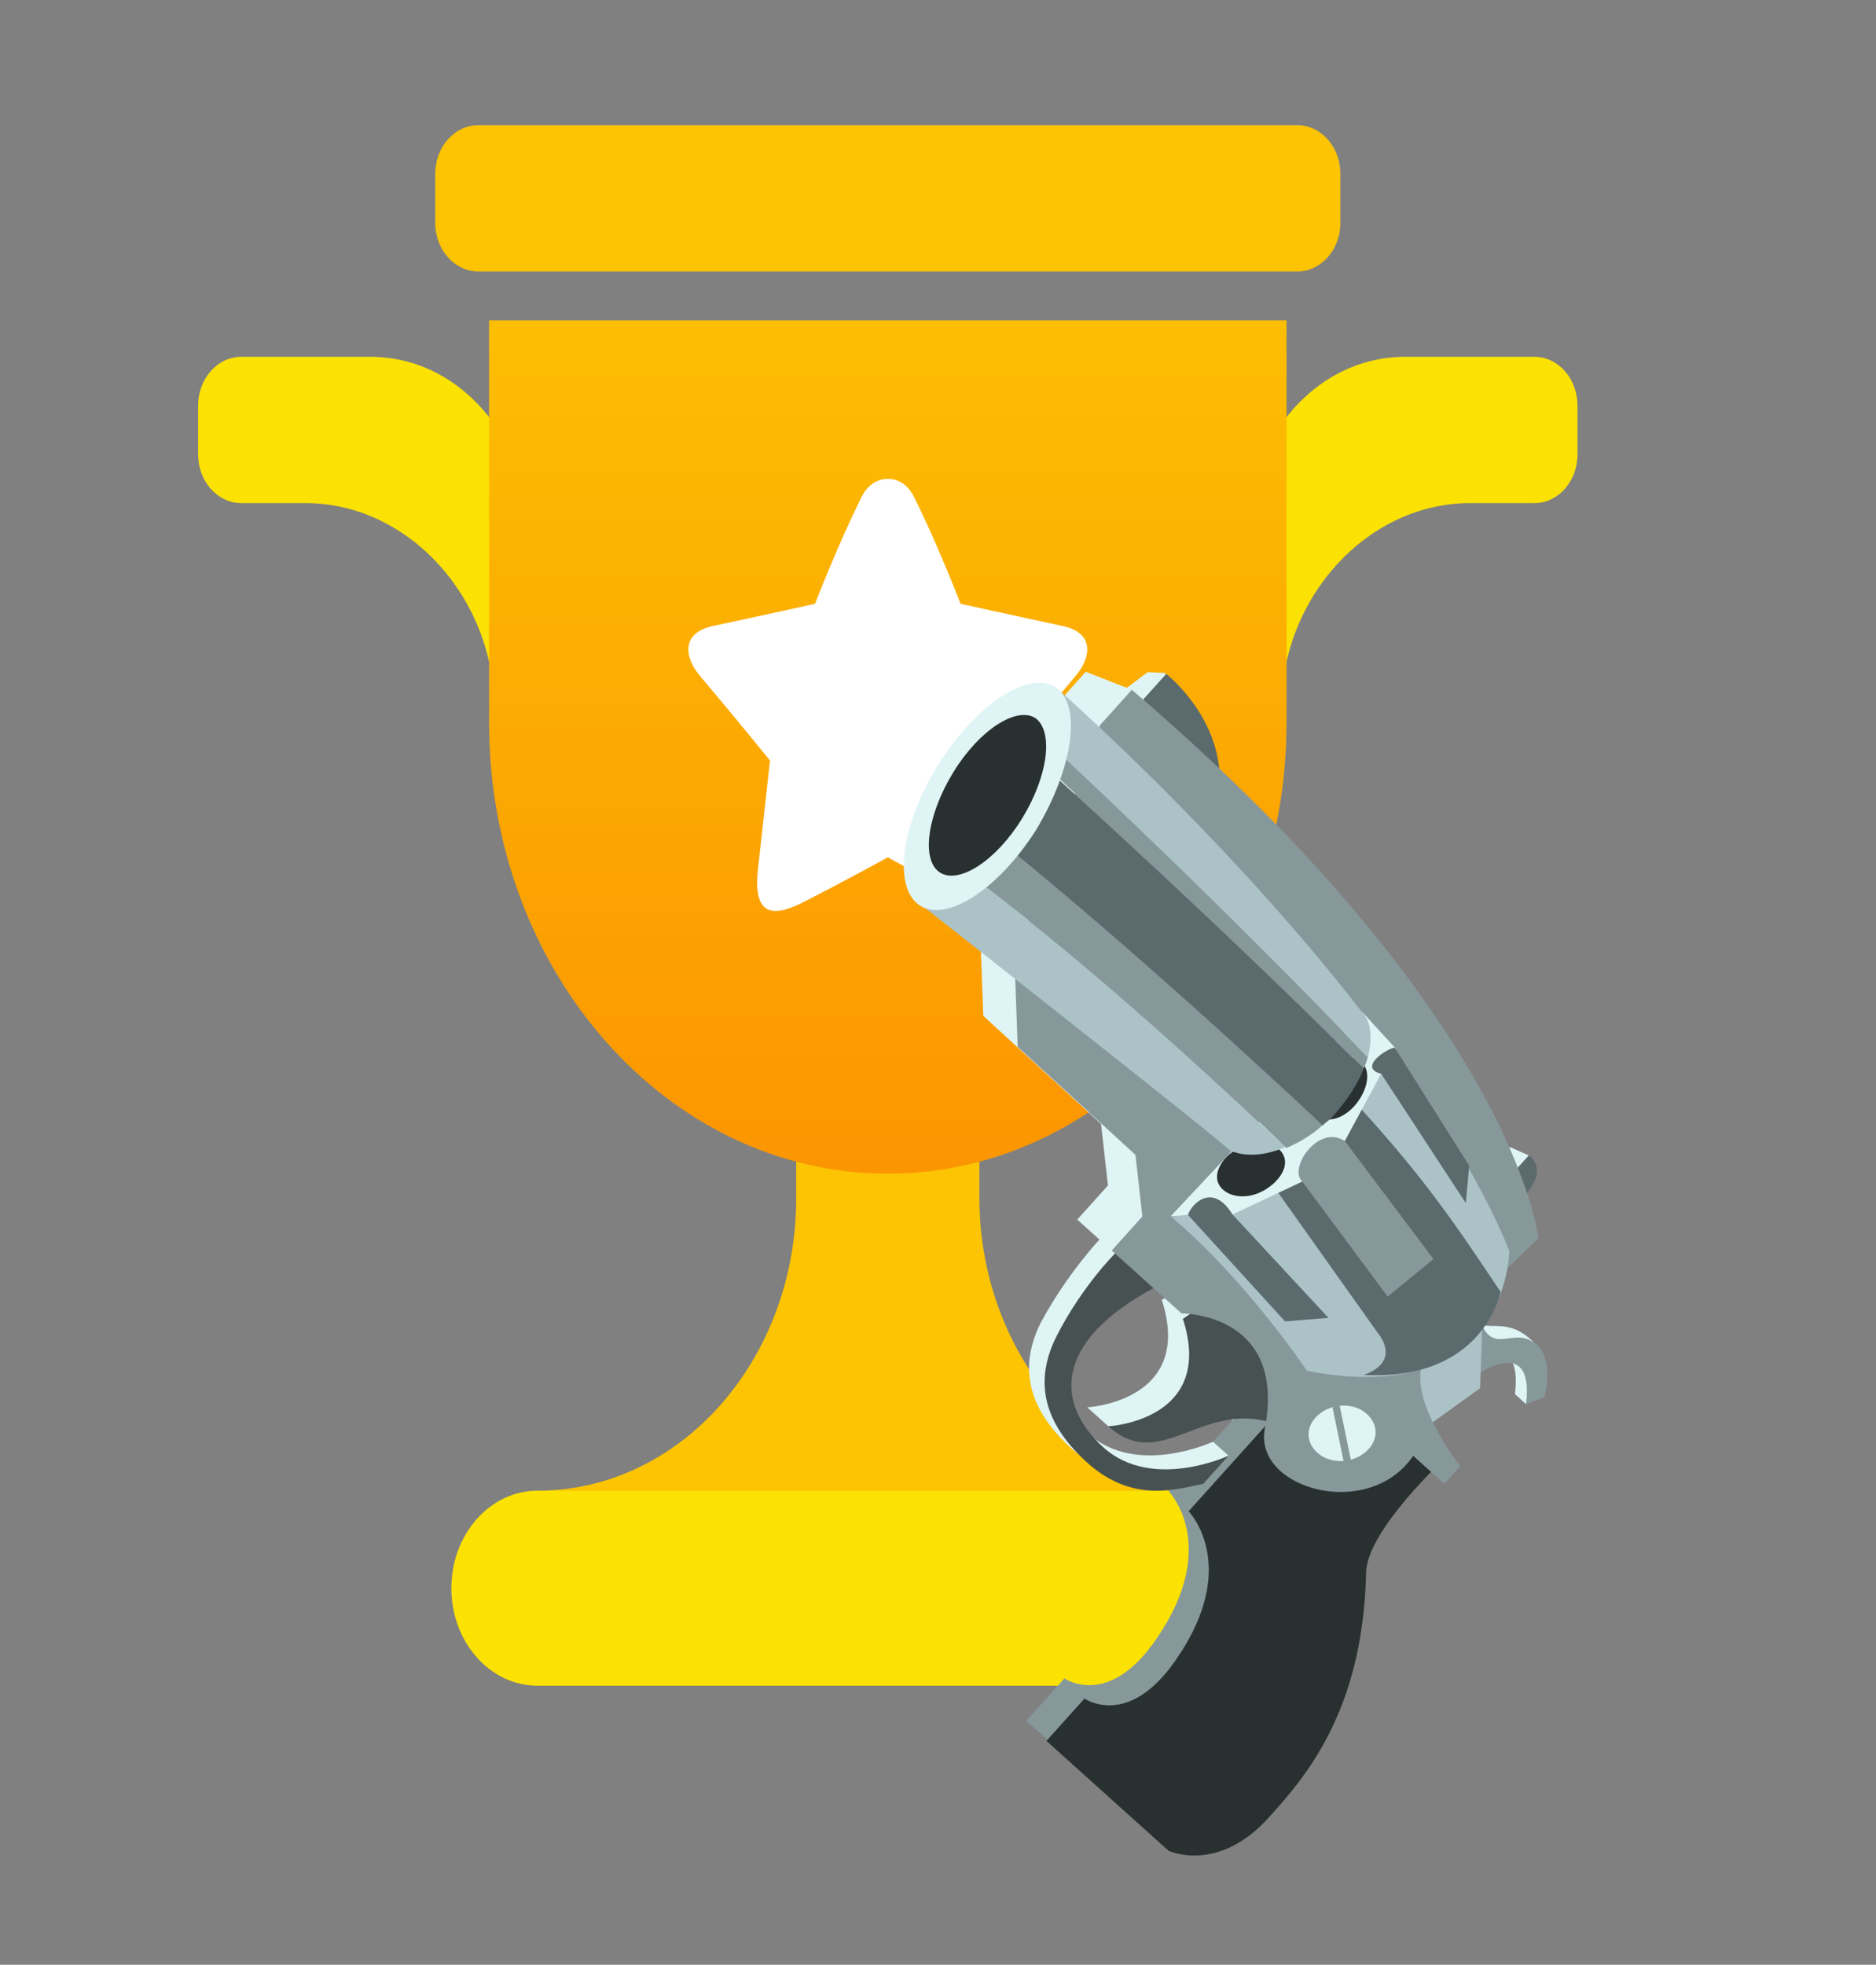 <?xml version="1.0" encoding="UTF-8" standalone="no"?>
<svg xmlns="http://www.w3.org/2000/svg" xmlns:xlink="http://www.w3.org/1999/xlink" xmlns:serif="http://www.serif.com/" width="100%" height="100%" viewBox="0 0 1487 1557" version="1.1" xml:space="preserve" style="fill-rule:evenodd;clip-rule:evenodd;stroke-linejoin:round;stroke-miterlimit:2;">
    <rect x="0" y="0" width="1487" height="1557" fill="#808080" stroke="none"/>
    <g id="Artboard1" transform="matrix(1,0,0,1,-892.241,-513.169)">
        <rect x="892.241" y="513.169" width="1486.05" height="1556.61" style="fill:none;"></rect>
        <g transform="matrix(0.328,0,0,0.371,1595.95,1230.7)">
            <g transform="matrix(1,0,0,1,-1666.67,-1666.67)">
                <g id="cup" transform="matrix(13.021,0,0,13.021,0,0)">
                    <path id="path-1" d="M63,224C89.509,224 111,202.51 111,176L111,154L145,154L145,176C145,202.51 167,224 193,224C219,224 29.42,224 63,224Z" style="fill:rgb(252,196,2);"></path>
                    <path id="path-2" d="M193,256L63,256C54.163,256 47,248.836 47,240C47,231.163 54.163,224 63,224L193,224C201.836,224 209,231.163 209,240C209,248.836 201.836,256 193,256Z" style="fill:rgb(252,226,2);"></path>
                    <path id="path-3" d="M248,62L236,62C217.222,62 201,77.222 201,96L195,96L195,62C197.78,48.307 209.486,38 224,38L248,38C252.418,38 256,41.582 256,46L256,54C256,58.418 252.418,62 248,62ZM20,62L8,62C3.582,62 -0,58.418 -0,54L-0,46C-0,41.582 3.582,38 8,38L32,38C46.513,38 58.22,48.307 61,62L61,96L55,96C55,77.222 38.778,62 20,62Z" style="fill:rgb(252,226,2);"></path>
                    <path id="path-4" d="M54,32L202,32L202,98C202,138.869 168.869,172 128,172C87.131,172 54,138.869 54,98L54,32Z" style="fill:url(#_Linear1);"></path>
                    <path id="path-5" d="M52,-0L204,-0C208.418,-0 212,3.582 212,8L212,16C212,20.418 208.418,24 204,24L52,24C47.582,24 44,20.418 44,16L44,8C44,3.582 47.582,-0 52,-0Z" style="fill:rgb(252,196,2);"></path>
                    <path id="path-6" d="M162.856,90.349C157.186,96.253 149.864,104.224 149.864,104.224C149.864,104.224 151.121,114.155 152.104,122.143C153.122,130.408 148.536,129.653 143.551,127.407C136.369,124.171 128,120.112 128,120.112C128,120.112 119.631,124.171 112.449,127.407C107.464,129.653 102.877,130.408 103.895,122.143C104.879,114.155 106.136,104.224 106.136,104.224C106.136,104.224 98.814,96.253 93.144,90.349C90.272,87.359 89.502,83.284 95.639,82.135C103.704,80.624 114.487,78.513 114.487,78.513C114.487,78.513 119.123,67.961 123.261,60.785C125.386,57.099 130.614,57.099 132.739,60.785C136.877,67.961 141.513,78.513 141.513,78.513C141.513,78.513 152.296,80.624 160.361,82.135C166.497,83.284 165.728,87.359 162.856,90.349Z" style="fill:white;"></path>
                </g>
            </g>
        </g>
        <g transform="matrix(0.169,0.152,-0.161,0.179,1799.08,1496.91)">
            <g transform="matrix(1,0,0,1,-1666.67,-1666.67)">
                <g transform="matrix(52.083,0,0,52.083,0,0)">
                    <path d="M53.4,24.7C53.4,24.7 54.4,19.6 57.3,23.5L58.3,23.5C58.3,23.5 58,20.5 56.2,20.3C52.5,19.9 53.4,23.2 50.4,21C47.4,18.8 53.4,24.7 53.4,24.7" style="fill:rgb(223,244,244);fill-rule:nonzero;"></path>
                </g>
                <g transform="matrix(52.083,0,0,52.083,0,0)">
                    <path d="M54.4,24.7C54.4,24.7 55.4,19.6 58.3,23.5L58.9,22.4C58.9,22.4 57.6,19.9 55.8,20.3C54,20.6 54.5,23.1 51.4,21C48.4,18.8 54.4,24.7 54.4,24.7" style="fill:rgb(135,152,155);fill-rule:nonzero;"></path>
                </g>
                <g transform="matrix(52.083,0,0,52.083,0,0)">
                    <path d="M54.4,28.6L55.3,24.7L50.7,19.5L49.6,25.4L54.4,28.6Z" style="fill:rgb(171,194,198);fill-rule:nonzero;"></path>
                </g>
                <g transform="matrix(52.083,0,0,52.083,0,0)">
                    <path d="M6.3,7L6.7,5.1L7.6,4.4C8.8,4.8 12.4,5.9 13.5,7L6.3,7" style="fill:rgb(223,244,244);fill-rule:nonzero;"></path>
                </g>
                <g transform="matrix(52.083,0,0,52.083,0,0)">
                    <path d="M7.7,7L7.7,4.4C7.7,4.4 12.1,4.1 15,7L7.7,7" style="fill:rgb(90,106,109);fill-rule:nonzero;"></path>
                    <path d="M47.3,13.3L47.3,11.7C47.3,11.7 48.9,11.4 48.9,13.8C48.9,16.2 47.3,13.3 47.3,13.3" style="fill:rgb(90,106,109);fill-rule:nonzero;"></path>
                </g>
                <g transform="matrix(52.083,0,0,52.083,0,0)">
                    <path d="M46,12.1L47.3,11.7L47.3,13.3L45.9,13.2L46,12.1Z" style="fill:rgb(223,244,244);fill-rule:nonzero;"></path>
                    <path d="M9.8,24.2L13.9,28.2L24.6,28.3L27.7,30.9L27.7,33.8L34,33.8C34,33.8 39.2,29.3 43.3,35.7C45.4,39 52.6,35.7 51.9,30.7L54.7,30.7L54.7,29.2C54.7,29.2 48.5,28.2 48.1,25.5C47.7,22.8 48.4,15.2 48.4,15.2C48.4,15.2 38.4,6.4 6.7,6.6L3.6,7.7L3.6,9.6L9.8,24.2" style="fill:rgb(223,244,244);fill-rule:nonzero;"></path>
                </g>
                <g transform="matrix(52.083,0,0,52.083,0,0)">
                    <path d="M54.8,30.3L44.4,30.3L44.4,42.7C44.4,42.7 49.4,43 50.4,50.1C51.2,55.5 47.6,55.9 47.6,55.9L47.6,59.5L58.6,59.5C58.6,59.5 62.1,58.5 62.1,53.7C62.1,50.4 62.1,44.8 56,38.1C54.1,36.2 54.8,30.3 54.8,30.3" style="fill:rgb(135,152,155);fill-rule:nonzero;"></path>
                </g>
                <g transform="matrix(52.083,0,0,52.083,0,0)">
                    <path d="M56.7,29.3L46.3,29.3L46.3,42.8C46.3,42.8 51.3,43.1 52.3,50.2C53.1,55.6 49.5,56 49.5,56L49.5,59.6L60.5,59.6C60.5,59.6 64,58.6 64,53.8C64,50.5 64,44.9 57.9,38.2C56,36.2 56.7,29.3 56.7,29.3" style="fill:rgb(41,48,48);fill-rule:nonzero;"></path>
                </g>
                <g transform="matrix(52.083,0,0,52.083,0,0)">
                    <path d="M36.1,32.1L35.5,34C41.7,37.4 36.6,42.2 36.6,42.2L38.5,42.2C38.5,42.2 41.1,40.5 45.5,34.8C46.8,33.1 41.1,29.1 36.1,32.1" style="fill:rgb(223,244,244);fill-rule:nonzero;"></path>
                </g>
                <g transform="matrix(52.083,0,0,52.083,0,0)">
                    <path d="M37.9,32.1L37.4,34C43.6,37.4 38.5,42.2 38.5,42.2C43.5,42.2 41.8,36.4 47.4,34.8C49.7,34.2 43,29.1 37.9,32.1" style="fill:rgb(71,81,82);fill-rule:nonzero;"></path>
                </g>
                <g transform="matrix(52.083,0,0,52.083,0,0)">
                    <path d="M29.7,33.7C29.7,33.7 29.6,36.7 30.5,40.2C31.5,43.6 34.2,44.8 37.7,44.8C41.9,44.8 45.1,40.7 45.8,38.5L44.4,38.5C44.4,38.5 42.2,43.4 37.8,43.4C33.6,43.4 30.5,40.7 33.2,33.7L29.7,33.7" style="fill:rgb(223,244,244);fill-rule:nonzero;"></path>
                </g>
                <g transform="matrix(52.083,0,0,52.083,0,0)">
                    <path d="M31.1,33.7C31.1,33.7 30.9,36.7 31.9,40.2C32.9,43.6 35.6,44.8 39.1,44.8C43.3,44.8 44.8,42.1 45.8,40.9L45.8,38.5C45.8,38.5 43.6,43.4 39.2,43.4C35,43.4 31.9,40.7 34.6,33.7L31.1,33.7" style="fill:rgb(71,81,82);fill-rule:nonzero;"></path>
                </g>
                <g transform="matrix(52.083,0,0,52.083,0,0)">
                    <path d="M12.9,24.2L17,28.2L27.7,28.3L30.8,30.9L30.8,33.8L37.1,33.8C37.1,33.8 42.3,29.3 46.4,35.7C48.5,39 55.7,35.7 55,30.7L57.8,30.7L57.8,29.2C57.8,29.2 51.6,28.2 51.2,25.5C50.8,22.8 51.5,15.2 51.5,15.2C51.5,15.2 40.6,5.8 6.7,6.6L6.7,9.6L12.9,24.2" style="fill:rgb(135,152,155);fill-rule:nonzero;"></path>
                </g>
                <g transform="matrix(52.083,0,0,52.083,0,0)">
                    <path d="M50.6,17C45.6,14.7 39.1,13.1 32.6,12C34.6,12.4 36,15.1 35.8,18.2C35.6,21.2 32.3,29.7 32.3,29.7C38.9,29.5 45.9,31.2 45.9,31.2C57.7,24.5 50.6,17 50.6,17" style="fill:rgb(171,194,198);fill-rule:nonzero;"></path>
                </g>
                <g transform="matrix(52.083,0,0,52.083,0,0)">
                    <path d="M52,19.3C47,18.1 43.3,17.2 36.8,16.6C36.8,16.6 36.5,22.4 36.3,24L48.1,26.5C50.2,27.1 48.9,29 48.9,29C55.2,24.2 52,19.3 52,19.3" style="fill:rgb(90,106,109);fill-rule:nonzero;"></path>
                </g>
                <g transform="matrix(52.083,0,0,52.083,0,0)">
                    <path d="M33,28.9L35.2,27L37.2,22.5L37.5,18.8L36.3,14.1L35.9,12.3L32.6,12L32.2,29.7L33,28.9Z" style="fill:rgb(223,244,244);fill-rule:nonzero;"></path>
                </g>
                <g transform="matrix(52.083,0,0,52.083,0,0)">
                    <path d="M35.7,24.5C35.3,25.7 34.2,26.4 33.3,26.2C32.4,26 32.1,24.8 32.5,23.7C32.9,22.5 34,21.8 34.9,22C35.8,22.2 36.1,23.3 35.7,24.5" style="fill:rgb(41,48,48);fill-rule:nonzero;"></path>
                    <path d="M36.4,16.5C36.5,17.7 35.9,18.7 35,18.8C34.2,18.8 33.4,17.9 33.3,16.7C33.2,15.5 33.8,14.5 34.7,14.4C35.6,14.3 36.3,15.3 36.4,16.5" style="fill:rgb(41,48,48);fill-rule:nonzero;"></path>
                </g>
                <g transform="matrix(52.083,0,0,52.083,0,0)">
                    <path d="M32.6,12L32.2,12L32.5,12C17.8,9.5 2.9,9.7 2.9,9.7L3.5,12.7C10.2,12.8 22.4,13 34.9,13.9C34.3,12.8 33.5,12.1 32.6,12" style="fill:rgb(171,194,198);fill-rule:nonzero;"></path>
                    <path d="M5.4,22.3L6,25.6C6,25.6 31.5,24 32.2,24.1C33.2,23.8 34.2,22.9 34.8,21.6C29.6,21.5 16.2,21.2 5.4,22.3" style="fill:rgb(171,194,198);fill-rule:nonzero;"></path>
                </g>
                <g transform="matrix(52.083,0,0,52.083,0,0)">
                    <path d="M35.2,14.6C35.1,14.3 35,14.1 34.9,13.9C22.4,13 10.2,12.7 3.5,12.6L3.7,13.8C10.6,13.9 22.8,14 35.2,14.6" style="fill:rgb(135,152,155);fill-rule:nonzero;"></path>
                    <path d="M4.8,19.3L5.4,22.3C16.2,21.2 29.6,21.4 34.9,21.6C35.3,20.8 35.6,19.9 35.7,18.9C31,18.8 16.3,18.6 4.8,19.3" style="fill:rgb(135,152,155);fill-rule:nonzero;"></path>
                </g>
                <g transform="matrix(52.083,0,0,52.083,0,0)">
                    <path d="M35.2,14.6C22.8,14 10.6,13.9 3.7,13.9L4.8,19.4C16.3,18.7 30.9,18.9 35.7,19C35.7,18.8 35.8,18.5 35.8,18.2C35.8,16.8 35.6,15.6 35.2,14.6" style="fill:rgb(90,106,109);fill-rule:nonzero;"></path>
                </g>
                <g transform="matrix(52.083,0,0,52.083,0,0)">
                    <path d="M8.2,17.2C9,21.6 7.9,25.4 5.8,25.7C3.6,26 1.2,22.6 0.4,18.2C-0.4,13.8 0.7,10 2.8,9.7C4.9,9.4 7.3,12.8 8.2,17.2" style="fill:rgb(223,244,244);fill-rule:nonzero;"></path>
                </g>
                <g transform="matrix(52.083,0,0,52.083,0,0)">
                    <path d="M7,17.3C7.6,20.4 6.8,23.1 5.3,23.3C3.8,23.5 2.1,21.1 1.5,18C0.9,14.9 1.7,12.2 3.2,12C4.7,11.9 6.4,14.2 7,17.3" style="fill:rgb(41,48,48);fill-rule:nonzero;"></path>
                </g>
                <g transform="matrix(52.083,0,0,52.083,0,0)">
                    <path d="M33,28.9C32.7,28.3 32.7,26.3 35.2,27L44.6,27.8L42.6,29.8L33,28.9" style="fill:rgb(90,106,109);fill-rule:nonzero;"></path>
                </g>
                <g transform="matrix(52.083,0,0,52.083,0,0)">
                    <path d="M37.2,22.5C35.9,22.5 35.4,19.1 37.5,18.8L47.2,20.6L46.6,24.3L37.2,22.5" style="fill:rgb(135,152,155);fill-rule:nonzero;"></path>
                </g>
                <g transform="matrix(52.083,0,0,52.083,0,0)">
                    <path d="M36.3,14.1C34.9,14.8 35.4,12.8 35.8,12.3L44.8,14.7L46.3,16.6L36.3,14.1" style="fill:rgb(90,106,109);fill-rule:nonzero;"></path>
                </g>
                <g transform="matrix(52.083,0,0,52.083,0,0)">
                    <path d="M52.4,32.8C52.1,33.9 51,34.7 49.9,34.6C48.8,34.5 48.2,33.6 48.5,32.5C48.8,31.4 49.9,30.6 51,30.7C52.1,30.8 52.7,31.7 52.4,32.8" style="fill:rgb(223,244,244);fill-rule:nonzero;"></path>
                </g>
                <g transform="matrix(52.083,0,0,52.083,0,0)">
                    <path d="M52.9,34.1L52.5,34.4L47.9,31.2L48.3,30.9L52.9,34.1Z" style="fill:rgb(135,152,155);fill-rule:nonzero;"></path>
                </g>
            </g>
        </g>
    </g>
    <defs>
        <linearGradient id="_Linear1" x1="0" y1="0" x2="1" y2="0" gradientUnits="userSpaceOnUse" gradientTransform="matrix(8.57253e-15,-140,140,8.57253e-15,128,172)"><stop offset="0" style="stop-color:rgb(252,149,2);stop-opacity:1"></stop><stop offset="1" style="stop-color:rgb(252,190,2);stop-opacity:1"></stop></linearGradient>
    </defs>
</svg>
